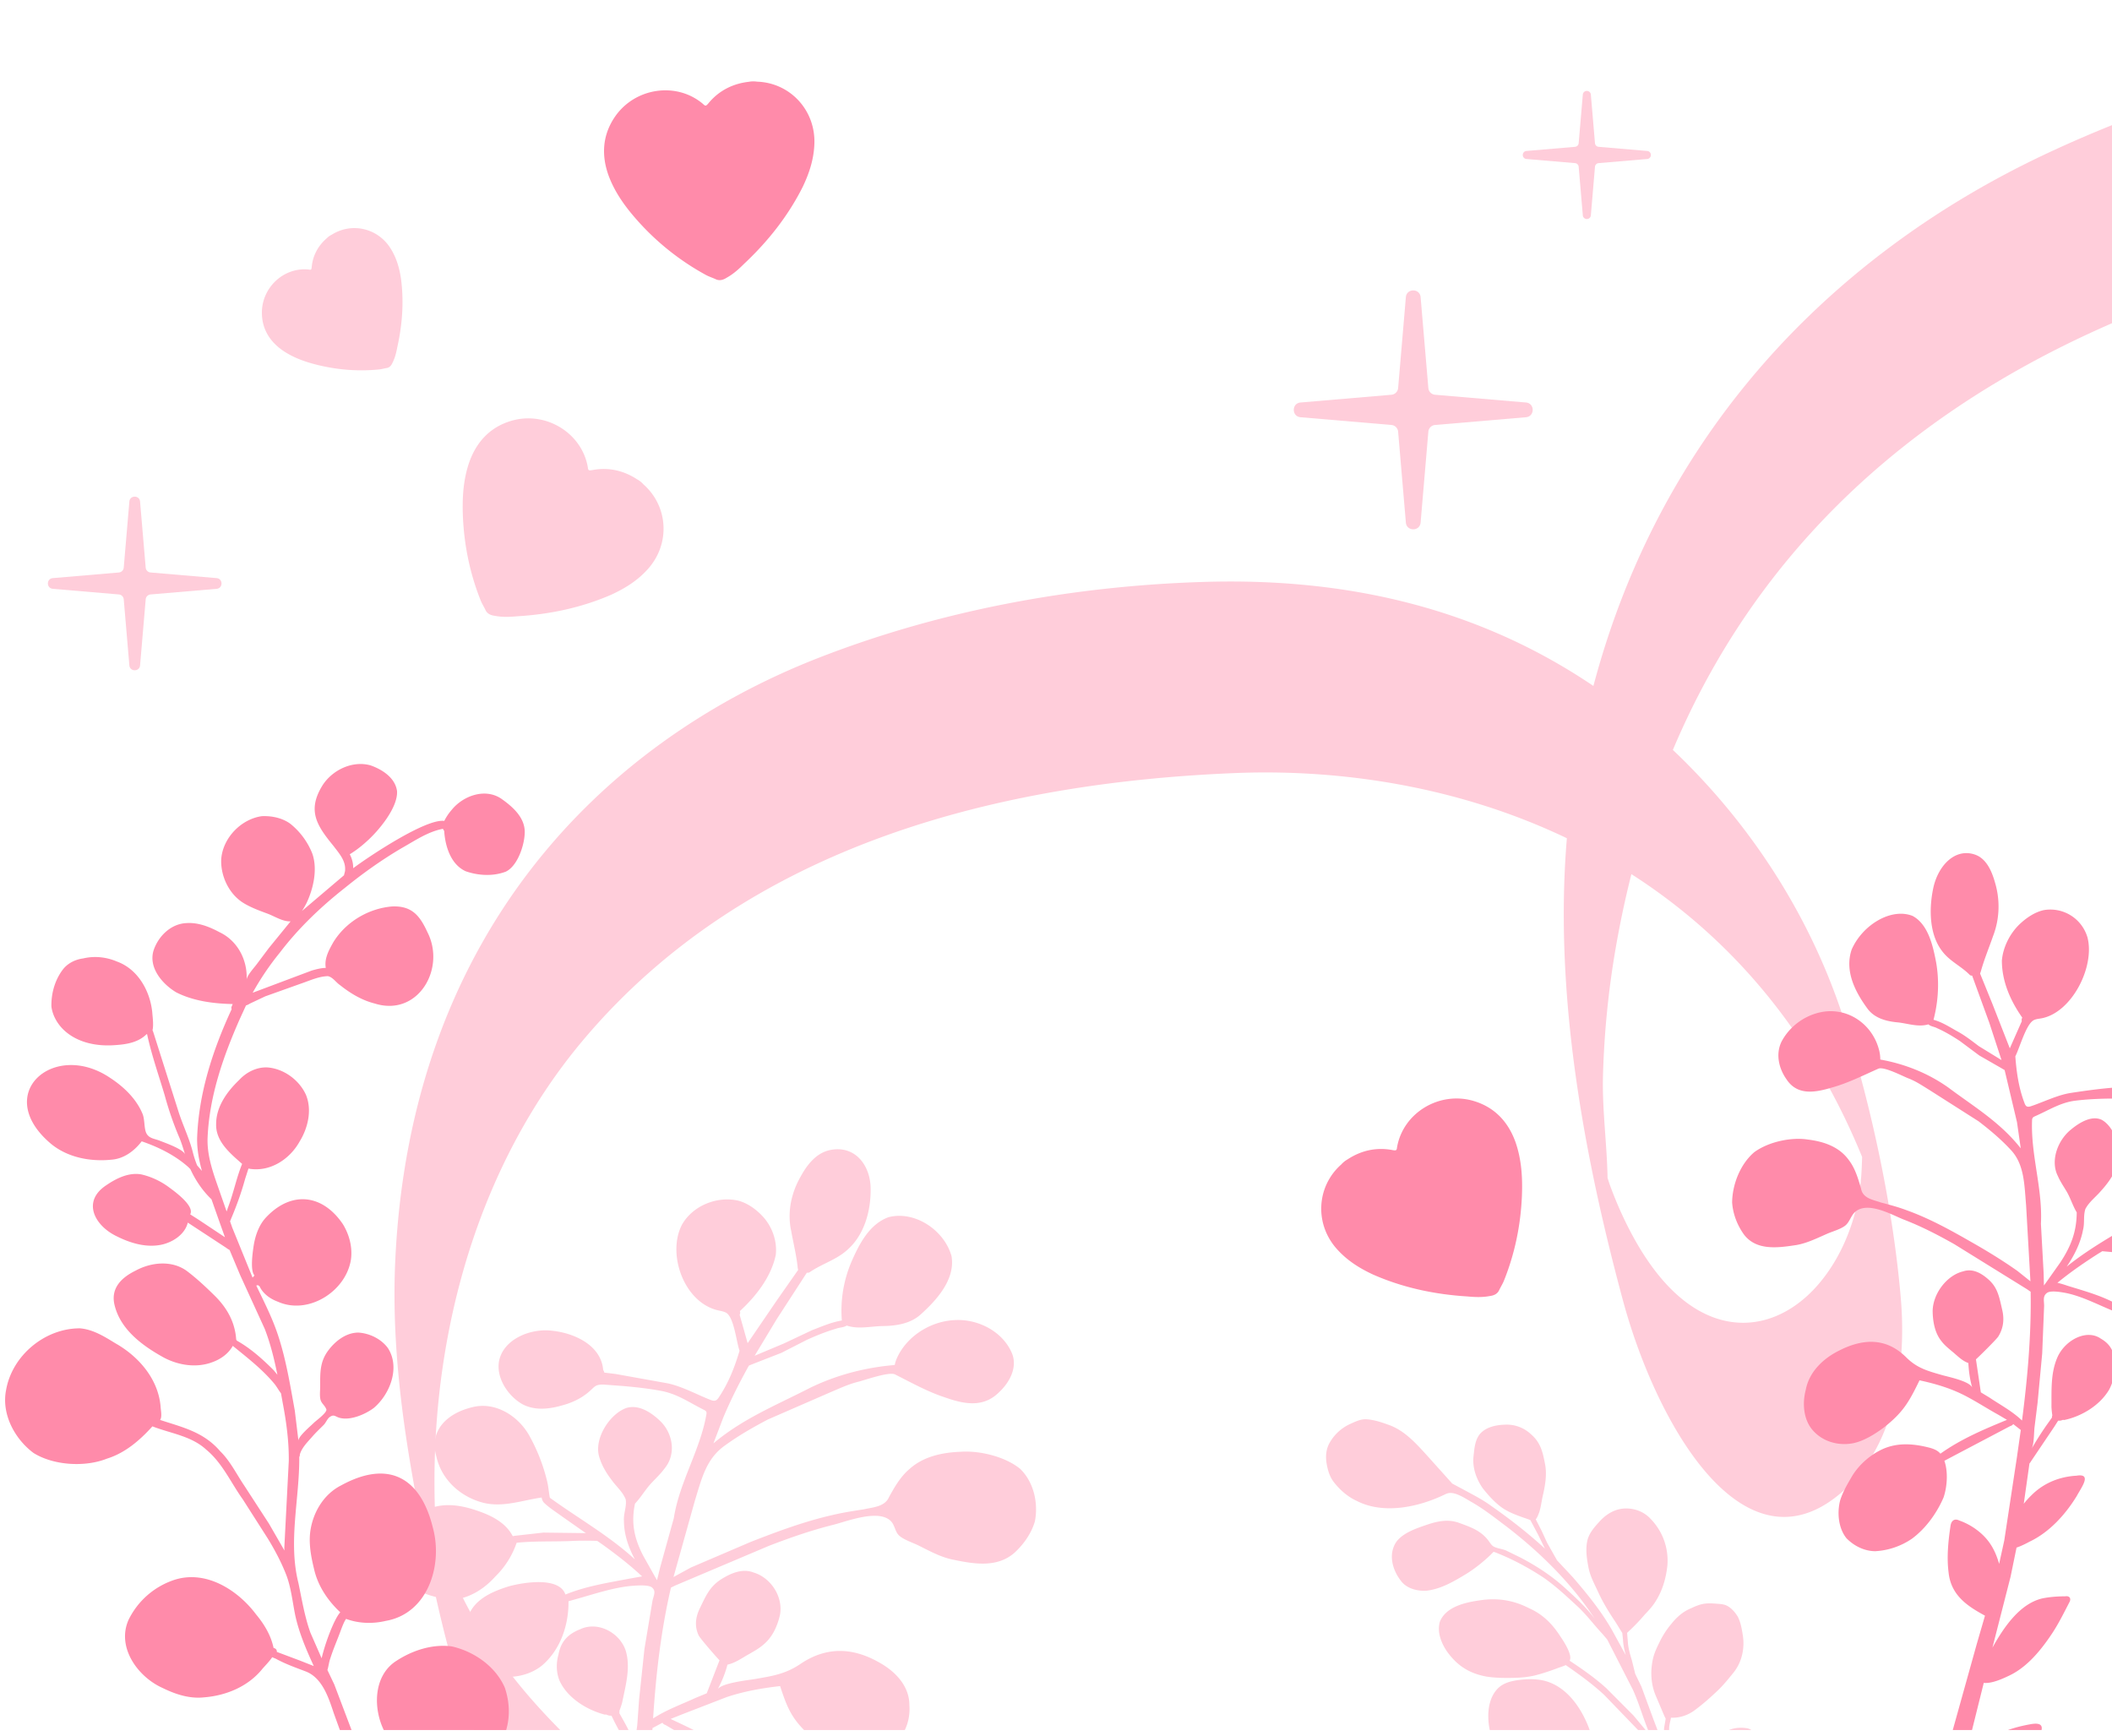 <svg xmlns="http://www.w3.org/2000/svg" width="146" height="120" fill="none" xmlns:v="https://vecta.io/nano"><g clip-path="url(#A)"><g fill="#ffcdda"><path d="M60.853 227.972c27.955 6.896 56.184 4.612 82.571-3.592s50.869-22.131 72.559-41.412c17.691-15.729 34.731-35.832 43.821-62.182 3.519-10.206 5.754-21.6 5.309-33.437-.27-7.274-1.571-14.57-3.122-21.718-1.4-6.442-3.145-12.792-5.739-18.725-14.308-32.756-44.975-45.586-70.178-45.549-15.159.021-30.606 2.729-44.481 9.206-15.576 7.269-29.733 21.369-32.933 44.292-1.597 11.443.438 23.561 3.52 35.001 2.342 8.701 8.575 19.67 15.571 12.911 3.051-2.948 4.099-7.954 3.64-13.132-.537-6.122-1.939-12.724-3.743-18.584-3.181-10.332-9.968-18.478-17.327-23.513-8.614-5.893-18.092-7.599-27.19-7.306-9.047.284-18.171 1.968-26.628 5.279-14.961 5.864-28.159 19.192-29.181 41.679-.229 5 .333 10.014 1.219 15.026 1.034 5.871 2.212 12.006 4.293 17.554 3.591 9.582 10.201 14.566 16.378 20.813 1.563 1.578 3.083 3.266 4.422 5.19.746 1.075 1.431 2.219 2.03 3.445-.009-.02.729 1.818.822 1.859-.457-.199-.972-9.119-.795-3.795.191 5.721-1.275 11.144-3.406 15.702-4.494 9.624-12.281 14.721-19.57 20.009-7.396 5.374-14.058 11.519-18.588 21.12-3.856 8.171-6.108 17.883-6.498 27.936-.459 11.814 1.73 24.245 4.9 35.763 2.783 10.108 7.095 19.557 12.889 27.421 2.756 3.747 5.807 7.098 9.085 9.951 3.455 3.002 6.989 4.762 10.766 6.594.31.153-.618-6.013-.714-6.475-.235-1.161-.795-5.704-1.859-6.22-7.549-3.664-15.042-10.961-20.627-18.848-2.649-3.745-5.011-7.841-7.013-12.205-.97-2.116-1.849-4.284-2.617-6.517-.389-1.126-.736-2.26-1.074-3.403-.111-.371-.201-.747-.297-1.121.023.097.228 1.497.151.647-1.848-20.26 2.685-39.734 14.069-51.923 11.603-12.418 30.183-17.168 33.05-40.103.637-5.096-.131-10.247-1.142-15.418s-2.128-10.947-4.71-15.539c-4.477-7.975-11.598-11.863-16.922-18.593-1.326-1.68-2.511-3.516-3.531-5.528s-1.564-4.736-2.614-6.677c.023.039 1.066 7.143.903 4.124-.03-.568-.114-1.14-.155-1.706-.079-1.125-.123-2.257-.131-3.373a55.16 55.16 0 0 1 .433-7.419c1.2-9.381 4.7-17.464 9.828-23.56 11.552-13.737 29.21-17.825 45.036-18.476s35.296 5.794 43.689 27.277c.111.284.408 1.464.597 1.625-.447-.375-.671-7.23-.845-3.721-.07 1.414-.031 2.778-.294 4.155-.437 2.28-1.365 4.294-2.631 5.833-2.362 2.873-5.811 3.834-9.034 1.595-1.685-1.171-3.06-3.053-4.14-5.133-.51-.973-.961-2.008-1.352-3.062-.178-.475-.311-1.053-.516-1.502-.804-1.79.281 3.52.322 1.748.048-2.6-.394-5.314-.315-7.949a61.57 61.57 0 0 1 .869-8.725c6.969-40.318 44.115-49.802 71.824-51.178 24.787-1.231 54.955 8.344 71.709 38.365 2.575 4.615 4.808 9.627 6.384 14.89.151.502.664 2.825.488 1.667-.129-.818-.603-3.736-.312-1.38.308 2.513.508 5.017.566 7.525.259 11.174-1.859 21.849-5.173 31.517-8.28 24.183-23.348 43.14-39.196 58.298-19.445 18.606-41.69 32.45-65.075 41.75-24.103 9.591-49.789 14.754-75.914 12.442a130.74 130.74 0 0 1-18.444-2.983c.29.07.779 11.079 2.325 11.463l-.009.009z"/><path d="M42.433 151.692c.144-.021.297 0 .445.008l1.186.158c1.163.211 2.154.954 2.91 1.838l.295.403-.151-.565-1.709-7.161c-2.291.487-4.503-1.227-5.428-3.253-.272-.581-.499-1.182-.717-1.785-.354-.902-.631-1.673.715-1.345.827.198 1.649.457 2.398.866.921.554 1.768 1.268 2.435 2.115l-.287-2.215-.235-3.402c-.631.021-1.441-.388-1.952-.667-1.245-.671-2.081-1.871-2.726-3.102-.358-.679-.61-1.402-.872-2.128l-.102-.288c-.051-.285.206-.378.44-.322a10.5 10.5 0 0 1 1.807.276c1.701.496 2.616 2.178 3.241 3.721l-.387-5.056-.042-2.077c-.017-.005-.032-.005-.044-.011-.318-.13-.623-.299-.916-.476-1.388-.742-2.411-2.022-3.07-3.439-.235-.624-.93-1.713.332-1.428 1.238.146 2.452.642 3.276 1.6a5.18 5.18 0 0 1 .501.653l.148-2.851a.31.31 0 0 1-.074-.122l-1.357-2.575-.219-.448-.171-.016c-.071-.017-.145-.044-.209-.073-.033.005-.062.01-.099.006-1.24-.326-2.58-1.154-3.121-2.357-.229-.575-.232-1.213-.065-1.804.167-.892.656-1.406 1.486-1.732 1.215-.584 2.72.21 3.149 1.44.373 1.182.002 2.441-.234 3.617a5.93 5.93 0 0 1-.195.585c.003.009.009.012.007.023.009.042.002.085-.011.124l.154.277c.38.653.714 1.335 1.011 2.028-.147-.344.061-1.178.084-1.558l.119-1.685.369-3.487.556-3.329c.072-.355.282-.678-.04-.934-.242-.193-1.015-.133-1.328-.11-1.308.098-2.739.596-4.003.944l-.433.123c-.006.012.001.035 0 .046.009 1.63-.574 3.339-1.85 4.41-1.244.996-3.348 1.062-4.589.027-.932-.918-1.012-2.41-.451-3.544.463-1.128 1.692-1.637 2.784-1.976.99-.267 3.465-.682 3.892.573 1.431-.584 2.973-.821 4.489-1.11l.813-.145-.22-.2c-.813-.735-1.686-1.406-2.579-2.044l-.309-.213c-.628-.015-1.248-.022-1.885.015-1.226.046-2.459-.007-3.681.118a5.9 5.9 0 0 1-1.47 2.33c-.411.458-.887.856-1.432 1.146-.387.205-.807.369-1.245.414-.837.037-1.701-.149-2.464-.493-.893-.468-2.084-1.644-1.97-2.731.015-.628.254-1.232.683-1.696.576-.667 1.313-1.219 2.178-1.436.986-.28 2.023-.085 2.971.24.957.322 1.955.801 2.457 1.726.019.074.112.02.186.016l1.955-.219 2.871.036.073.007-1.6-1.121c-.441-.326-.92-.615-1.315-1.001-.081-.095-.125-.216-.149-.339-.004-.014-.009-.012-.026-.002-1.311.189-2.639.689-3.973.367-1.589-.396-2.919-1.583-3.279-3.212-.536-1.848.829-3.014 2.493-3.405 1.585-.402 3.168.604 3.928 1.959.551.985.968 2.052 1.233 3.148.094.372.116.757.186 1.131.01.032.027.037.06.062 1.942 1.403 4.051 2.592 5.823 4.221-.438-.819-.753-1.724-.755-2.658-.041-.504.204-.995.121-1.49-.203-.524-.664-.898-.98-1.35-.364-.477-.675-.995-.844-1.569-.395-1.235.693-2.97 1.858-3.394.849-.267 1.705.288 2.302.851.924.845 1.184 2.32.358 3.318-.258.354-.574.656-.874.973-.438.452-.746 1.012-1.178 1.467-.278 1.346-.053 2.394.571 3.606l.874 1.555a1.43 1.43 0 0 1 .078.135l.21-.866.952-3.43c.386-2.491 1.822-4.697 2.25-7.162.011-.061.021-.126-.004-.183-.03-.069-.102-.108-.17-.142-1.031-.513-1.827-1.103-2.982-1.314-.867-.158-1.743-.257-2.621-.332l-1.318-.098c-.616-.015-.607.151-1.065.533-.518.437-1.148.729-1.801.903-.905.264-1.909.38-2.772-.088-.982-.57-1.798-1.786-1.604-2.954.302-1.569 2.233-2.302 3.674-2.116 1.522.156 3.395.999 3.529 2.72.036.049.067.099.072.163.01.017-.002.011.024.012l.78.097 3.576.643c.997.209 2.003.766 2.926 1.13.127.05.264.102.39.056.103-.038.177-.137.237-.232.666-.997 1.08-2.059 1.422-3.204-.219-.594-.379-2.338-.941-2.636-.184-.097-.397-.12-.599-.171-2.326-.585-3.477-3.899-2.446-5.899.748-1.331 2.435-2.007 3.906-1.67.683.188 1.285.639 1.755 1.167.606.7.935 1.665.828 2.589-.322 1.52-1.361 2.843-2.482 3.879.03.061.029.137.005.204-.009.033-.025.033-.014.065l.507 1.803c.01.047.026.097.041.143l2.035-2.983 1.455-2.079c-.022-.084-.034-.17-.041-.253-.09-.815-.292-1.62-.437-2.433-.284-1.281-.005-2.621.643-3.753.436-.803 1.055-1.619 1.985-1.836 1.751-.4 2.847 1.013 2.862 2.647.022 1.546-.437 3.235-1.644 4.269-.759.675-1.761.95-2.582 1.525-.056.028-.12.033-.184.024l-2.076 3.202-1.533 2.541 2.02-.848 1.947-.919c.677-.257 1.34-.554 2.062-.67-.112-1.371.115-2.75.645-4.015.535-1.232 1.239-2.643 2.582-3.128 1.834-.471 3.865.914 4.354 2.692.28 1.614-1.052 3.07-2.171 4.066-.7.606-1.639.751-2.538.767-.833.005-1.731.243-2.533-.033-.208.137-.507.127-.744.218-.69.201-1.36.475-2.015.77l-1.762.9-1.863.727-.379.151c-.648 1.162-1.248 2.349-1.765 3.575l-.689 1.803.052-.042c2.026-1.691 4.311-2.605 6.632-3.798 1.815-.883 3.797-1.403 5.824-1.575.038-.007.021.003.035-.046.045-.22.137-.436.242-.64.765-1.456 2.397-2.4 4.032-2.426 1.59-.041 3.272.867 3.855 2.389.332.959-.232 1.959-.926 2.603-1.1 1.101-2.442.817-3.762.35-1.196-.391-2.311-1.019-3.43-1.581-.408-.205-2.08.392-2.542.507-.669.166-1.234.436-1.854.695l-4.39 1.912c-1.049.552-2.081 1.143-3.037 1.846-1.258.925-1.558 2.309-2.009 3.753l-1.482 5.293 1.197-.654 4.132-1.77c1.849-.722 3.712-1.419 5.651-1.859.709-.171 1.428-.281 2.151-.392.631-.146 1.478-.171 1.767-.852.385-.696.787-1.402 1.399-1.925.972-.888 2.296-1.162 3.573-1.208 1.313-.089 3.064.341 4.09 1.178.944.909 1.274 2.381 1.02 3.643-.248.843-.793 1.605-1.44 2.189-1.188 1.014-2.759.753-4.165.459-.871-.163-1.649-.598-2.437-.989-.387-.192-.99-.387-1.312-.661-.329-.279-.308-.748-.62-1.044-.867-.823-3.022.041-3.976.279-1.507.377-2.977.888-4.426 1.447l-6.465 2.737-.314.151c-.692 2.97-1.038 6.005-1.235 9.048.918-.6 1.961-.969 2.95-1.427l.755-.311c.005-.017.015-.031.02-.047l.867-2.237c-.006.022-1.341-1.498-1.444-1.721-.293-.63-.221-1.252.086-1.88.422-.866.683-1.513 1.517-2.027.647-.398 1.433-.735 2.185-.443 1.203.354 2.065 1.681 1.836 2.925-.174.774-.517 1.542-1.14 2.058-.301.268-.656.462-1.004.663-.478.264-.941.608-1.486.727a7.74 7.74 0 0 1-.639 1.631c-.009.018-.017.041-.031.061.309-.434 2.092-.615 2.603-.703 1.194-.207 2.083-.343 3.105-1.034 1.79-1.211 3.607-1.158 5.455-.103 1.107.616 2.086 1.619 2.082 2.957.079 1.015-.302 2.071-1.106 2.715-.97.783-2.358 1.032-3.553.705-.804-.235-1.509-.728-2.146-1.257-1.288-1.151-1.609-1.887-2.132-3.489-1.241.141-2.483.358-3.673.754l-3.161 1.222-.735.296c1.674.786 3.359 1.578 4.806 2.738.336-.268.787-.337 1.202-.39 1.249-.163 2.581-.147 3.697.515.761.445 1.42 1.109 1.801 1.906.246.58.522 1.175.603 1.807.069.953-.328 1.989-1.072 2.599-.711.494-1.614.798-2.48.744-.99-.11-1.968-.481-2.76-1.086-.928-.779-1.585-1.89-1.898-3.056-.133-.807.029-1.824.459-2.524.005-.016.046-.045.01-.048l-.819-.487-3.895-2.296c-.118-.037-.182-.097-.217-.161l-.69.371-.097 1.881-.236 5.934.06 1.664c.515-.934 1.15-1.649 2.217-2.212.515-.275 1.061-.47 1.627-.601.383-.122.629.035.605.445-.048 1.091-.163 2.208-.537 3.237-.539 1.63-2.074 2.282-3.556 2.831l.233 2.016.631 6.165 1.503 7.412c.055-.329.132-.655.246-.973.539-1.408 1.417-2.639 2.381-3.787.242-.233.569-.86.963-.665.255.155.263.509.356.766.274 1.093.506 2.21.488 3.346-.029 2.17-1.589 4.126-3.374 5.236l1.301 4.678 1.797 5.726.014-.19c.202-2.572 1.253-5.758 3.84-6.797.189-.085.386-.269.592-.144.261.188.164.606.204.889l.114 1.818c.081 1.587-.106 3.325-1.217 4.55-.685.717-1.435 1.404-2.305 1.888-.152.074-.318.137-.481.194l1.253 3.318 2.984 6.999 1.34 2.933c.145.029.219.196.166.329-.072.244-.35.444-.599.327-.134-.073-.214-.213-.286-.345l-.418-.726-2.983-5.397c-1.696-3.195-3.066-6.566-4.222-9.989-.465-1.359-.903-2.726-1.322-4.1-.003.006-.011.014-.02.017-.206.096-.43-.023-.643-.061-.563-.126-1.136-.204-1.695-.352-.981-.208-1.729-.863-2.216-1.727-.706-1.156-1.042-2.486-1.565-3.73-.131-.221-.109-.514.176-.58z"/></g><path d="M27.465 121.883c.065-.076.134-.148.211-.212.025-.021.025-.009.048.01l.285.23c1.214.993 3.005 1.149 4.426.527 2.299-1.027 3.261-3.404 2.463-5.765-.635-1.47-2.118-2.5-3.654-2.853-1.33-.185-2.713.264-3.825.985-1.641 1.029-1.647 3.377-.816 4.938a6.49 6.49 0 0 0 .861 1.305c-.236.108-.439.304-.606.5-.391.476-.739.986-1.094 1.49a1.4 1.4 0 0 1-.096.145l-.796-2.078-1.764-4.659-.474-.996c.082-.254.103-.533.196-.788.215-.684.51-1.34.752-2.015.098-.249.191-.509.342-.732.873.325 1.845.354 2.75.138 2.937-.514 3.964-3.908 3.238-6.487-.87-3.49-3.113-4.644-6.332-2.878-1.228.623-1.975 1.914-2.139 3.255-.094.841.066 1.692.265 2.507.262 1.179.944 2.191 1.817 3.011-.408.436-1.036 2.085-1.289 3.178l-.775-1.768c-.399-1.112-.589-2.282-.829-3.434-.726-2.874.081-5.808.058-8.717a.23.23 0 0 0 .037-.159c.139-.491.537-.868.864-1.246.245-.283.524-.542.788-.808.154-.155.245-.426.424-.55.305-.211.371-.013.714.07.738.178 1.745-.257 2.323-.692 1.13-.95 1.846-2.818.972-4.148-.466-.632-1.265-1.016-2.041-1.064-.845.004-1.585.581-2.072 1.231-.587.782-.565 1.541-.563 2.472.001.27-.038.572.002.839.053.359.285.428.421.755.092.22-.708.788-.861.942-.201.202-1.087.941-1.065 1.234l-.252-2.082c-.317-1.745-.599-3.51-1.156-5.198-.39-1.195-.966-2.315-1.509-3.446.038-.006.077-.01.112-.032l.051.047c.011.008.054.022.062.031.239.523.741.879 1.271 1.073 2.103.939 4.713-.713 5.051-2.921.115-.846-.115-1.722-.561-2.445-1.412-2.085-3.572-2.316-5.313-.458-.497.53-.752 1.286-.857 1.99-.062.415-.248 1.673.058 2.012-.035.06-.083.101-.129.154l-1.407-3.463-.15-.431a.92.92 0 0 0 .07-.166c.384-.901.715-1.822.974-2.766l.229-.71c.007-.004.047.008.056.01 1.434.241 2.801-.653 3.48-1.878.582-.942.874-2.191.434-3.243-.469-1.024-1.546-1.808-2.677-1.882-.741-.027-1.444.336-1.938.872-.832.796-1.584 1.835-1.589 3.031-.04 1.214.97 2.036 1.797 2.767-.388.95-.586 1.975-.95 2.938l-.122.35-.691-1.979c-.348-1.004-.67-2.05-.624-3.124.12-2.859 1.078-5.608 2.226-8.205l.429-.936c.105-.023.205-.092.301-.142l1.035-.488 2.525-.901c.585-.2 1.175-.478 1.802-.492.345.074.551.428.834.618.712.567 1.509 1.049 2.398 1.272 2.992.946 4.946-2.413 3.64-4.943-.521-1.139-1.079-1.816-2.42-1.767-1.646.13-3.238 1.078-4.092 2.497-.274.491-.572 1.027-.526 1.607a1.08 1.08 0 0 0 .017.134c.006.015-.002.019-.025.011-.32.011-.63.093-.936.18l-4.092 1.537c.545-.977 1.172-1.907 1.881-2.776 1.288-1.691 2.832-3.164 4.5-4.477 1.239-1.007 2.541-1.932 3.917-2.743.895-.502 1.778-1.116 2.796-1.325.024-.005.047-.004.07-.001.017.047.038.093.076.131.065 1.046.445 2.328 1.496 2.797.877.301 1.877.355 2.754.027.806-.373 1.278-1.781 1.314-2.619.074-1.072-.792-1.843-1.592-2.41-1.116-.782-2.66-.233-3.457.758a3.61 3.61 0 0 0-.51.76c-1.278-.177-5.264 2.498-6.298 3.27.01-.325-.076-.653-.223-.941-.015-.03-.017-.02.009-.036.395-.245.764-.527 1.107-.839.838-.731 2.211-2.365 2.14-3.516-.128-.92-1.016-1.49-1.829-1.777-1.255-.354-2.657.321-3.335 1.4-1.067 1.738-.373 2.773.774 4.173.36.481.827.982.801 1.624.01.129-.056.27-.075.398l-2.911 2.472a5.22 5.22 0 0 0 .324-.56c.475-1.008.773-2.352.387-3.428a5.02 5.02 0 0 0-1.508-2.039c-.556-.409-1.285-.557-1.966-.53-1.46.197-2.74 1.544-2.818 3.022-.034 1.166.566 2.404 1.582 3.007.505.3 1.048.499 1.597.702.519.191 1.07.566 1.618.542l-1.501 1.842-.806 1.075c-.178.253-.716.817-.734 1.124.077-1.349-.616-2.702-1.876-3.294-.688-.371-1.459-.676-2.253-.629-1.086.034-1.966.892-2.299 1.883-.376 1.192.606 2.342 1.578 2.914 1.189.598 2.57.774 3.888.801-.026.079-.072.152-.088.234-.006.042.002.083.017.121-1.305 2.821-2.29 5.832-2.388 8.945-.006.766.132 1.507.334 2.236l-.331-.381c-.124-.303-.226-.615-.304-.931-.255-.998-.722-1.922-1.022-2.905l-1.71-5.39-.049-.125c.091-.374-.006-.993-.016-1.213-.143-1.482-.986-3.003-2.442-3.53-.736-.314-1.551-.401-2.332-.216-.528.07-1.031.309-1.374.723-.576.732-.851 1.693-.825 2.618.089.645.444 1.24.927 1.672.943.843 2.277 1.081 3.506.979.77-.05 1.581-.187 2.146-.755.013.004.02-.001.032.002l.01.036c.309 1.418.791 2.787 1.206 4.176.277 1.02.62 2.018 1.038 2.99.147.363.258.74.374 1.115-.114-.37-1.402-.814-1.74-.95-.358-.144-.746-.152-.933-.514-.17-.329-.105-.956-.267-1.347-.434-1.046-1.298-1.87-2.231-2.481-3.892-2.642-8.186 1.095-4.11 4.543 1.155.96 2.741 1.259 4.208 1.106.849-.069 1.565-.602 2.075-1.268 1.143.393 2.26.94 3.175 1.739.067.057.127.121.188.184.357.773.842 1.495 1.461 2.084l.507 1.439.423 1.184-1.817-1.209-.585-.373c.325-.571-1.065-1.578-1.445-1.856-.576-.433-1.249-.751-1.953-.909-.866-.144-1.713.279-2.408.756-1.683 1.11-.816 2.765.684 3.504.933.472 1.997.809 3.05.62.829-.151 1.707-.713 1.905-1.544l2.62 1.718c.08.056.173.131.269.171l.742 1.764 1.688 3.691c.399 1.028.659 2.096.877 3.175l-.264-.322c-.76-.756-1.553-1.473-2.486-2.007-.027-.016-.056-.032-.074-.058-.023-.032-.027-.074-.03-.113-.093-1.168-.643-2.139-1.479-2.964-.602-.593-1.219-1.173-1.892-1.685-1.035-.786-2.489-.644-3.581-.049-1.006.494-1.761 1.249-1.434 2.447.433 1.672 1.952 2.769 3.392 3.564 1.004.531 2.24.726 3.322.327.651-.229 1.158-.628 1.442-1.138.98.799 2.002 1.586 2.822 2.558.197.219.331.491.51.721l.118.657c.254 1.323.434 2.665.421 4.014l-.309 6.012.008.184-1.068-1.854-1.699-2.618c-.547-.807-.973-1.706-1.678-2.395-1.154-1.348-2.646-1.66-4.15-2.16.159-.211.04-.707.034-.935-.168-1.904-1.514-3.454-3.129-4.366-.756-.463-1.54-.956-2.444-1.031-2.423-.007-4.689 1.874-5.107 4.263-.33 1.656.583 3.372 1.895 4.353 1.391.868 3.561.996 5.076.393 1.263-.394 2.271-1.265 3.144-2.232 1.268.494 2.704.662 3.73 1.618 1.114.925 1.688 2.269 2.515 3.423l1.736 2.72c.48.783.941 1.653 1.272 2.511.322.833.43 1.832.605 2.715.262 1.256.765 2.424 1.297 3.583l-.907-.359-1.646-.619c.003-.064-.011-.13-.054-.183-.049-.051-.109-.076-.173-.093-.179-.865-.647-1.641-1.208-2.315-1.26-1.681-3.436-3.07-5.592-2.407a5.41 5.41 0 0 0-3.228 2.789c-.837 1.894.64 3.941 2.363 4.707.885.436 1.862.755 2.86.645 1.513-.119 3.008-.734 3.991-1.918.136-.178.506-.531.719-.857.092.048.2.078.285.125.63.345 1.353.6 2.024.856 1.158.441 1.594 1.827 1.948 2.892l1.834 5.064c.707 1.666 1.085 3.443 1.333 5.23l.042.268a6.3 6.3 0 0 0-1.417-.956c-.714-.397-1.546-.636-2.145-1.21-.277-.288-.448-.652-.61-1.013l-.922-2.086c-.731-1.499-1.96-2.891-3.601-3.377-2.328-.722-4.117 1.348-4.671 3.407-.585 1.927.915 3.701 2.52 4.572 1.326.762 2.929.795 4.392.478 1.002-.221 1.91-.739 2.791-1.241.55.379 1.17.636 1.764.936.774.362 1.478.871 2.056 1.499l.541 4.075c.042 1.208-.028 2.418-.15 3.62l-.064.576c-.046.199-.065.452.142.567a.35.35 0 0 0 .505-.215c.032-.123.043-.257.061-.383l.202-1.852.043-2.578c-.089-1.737-.448-3.412-.695-5.128-.194-1.354-.414-2.707-.826-4.014l-.263-.776.075-.112 1.453-1.9z" fill="#ff8baa"/><path d="M119.412 111.021c-.212-.118-.459-.133-.696-.151-.277-.022-.555-.044-.833-.011-.343.037-.663.171-.972.319-.558.221-1.009.623-1.377 1.089-.338.4-.617.844-.841 1.317-.177.355-.344.718-.429 1.107-.188.851-.142 1.754.206 2.558l.603 1.42c.025.04.048.094.075.144l-.107.616c-.036.428.011.858 0 1.286l-.009.075-.765-2.019-.795-2.166-.432-.891-.235-.953c-.112-.362-.218-.729-.262-1.108l-.063-.776a.34.34 0 0 0 .077-.07 13.24 13.24 0 0 0 1.149-1.196c.29-.301.572-.611.784-.973.448-.718.678-1.553.773-2.389.103-1.22-.318-2.39-1.174-3.264-.542-.586-1.418-.827-2.189-.642-.552.135-1.02.485-1.387.909-.344.375-.688.786-.792 1.298-.123.629-.018 1.278.107 1.899.126.579.418 1.101.663 1.635.331.727.756 1.405 1.199 2.068l.456.738.05.466c.017.364.096.716.19 1.065l-.949-1.731c-.754-1.32-1.717-2.506-2.708-3.653l-1.091-1.167-.693-1.228-.362-.793-.417-.815c.115-.138.18-.334.241-.492.134-.419.169-.863.28-1.289.149-.688.262-1.41.107-2.108-.155-.809-.318-1.457-.98-2.012a2.43 2.43 0 0 0-1.755-.644c-.619.016-1.31.15-1.741.629-.367.441-.397 1.043-.458 1.589-.079.775.205 1.555.645 2.184.388.489.813.963 1.319 1.331.548.377 1.189.587 1.812.802l.157.063.541 1.02.464.951c-1.169-1.077-2.431-2.056-3.734-2.967-.602-.44-1.27-.772-1.922-1.13l-.753-.401-.054-.064-1.726-1.922c-.734-.803-1.494-1.651-2.536-2.044-.503-.185-1.02-.364-1.557-.41-.407-.04-.789.141-1.15.307a3.11 3.11 0 0 0-1.473 1.356c-.236.435-.266.948-.179 1.427.079.45.214.901.502 1.263.425.542.959 1.009 1.59 1.294 1.832.936 4.231.427 6.007-.421.118-.057.238-.117.369-.131.518-.059 1.208.442 1.637.675.843.493 1.609 1.105 2.389 1.69 2.306 1.787 4.42 3.872 6.029 6.314-.593-.784-1.318-1.454-2.046-2.111-.923-.847-1.978-1.529-3.085-2.109l-.986-.482c-.262-.119-.719-.154-.928-.32-.099-.079-.169-.187-.242-.29-.534-.755-1.235-.991-2.074-1.3-.742-.273-1.463-.132-2.19.111-.798.273-1.961.638-2.312 1.473-.374.842-.025 1.826.535 2.501.416.482 1.112.638 1.725.598.995-.118 1.886-.65 2.729-1.159.47-.292.911-.63 1.327-.995a8.46 8.46 0 0 0 .557-.531l.077.021c1.18.455 2.305 1.056 3.361 1.75.876.605 1.649 1.339 2.43 2.059.595.567 1.085 1.23 1.646 1.829l.298.347a.38.38 0 0 0 .045.054l1.765 3.452c.358.777.603 1.598.902 2.398l.299.781-1.154-1.381-1.863-1.873c-.783-.712-1.653-1.318-2.533-1.903-.002-.008-.003-.015-.006-.023.2-.388-.414-1.324-.648-1.664-.542-.849-1.22-1.536-2.153-1.944-1.108-.572-2.223-.737-3.451-.544-.99.141-2.308.44-2.724 1.468-.206.712.087 1.467.488 2.057.706.989 1.559 1.533 2.757 1.744.499.078 1.009.092 1.514.09.598-.005 1.2-.029 1.784-.167.519-.127 1.025-.301 1.527-.483.102-.05.401-.131.63-.238.929.643 1.848 1.305 2.674 2.077l2.796 2.899.637.78c.05.052.092.127.144.184l.651 1.983.555 2.424c.118.544.144 1.101.207 1.652.079.79.233 1.58.136 2.375l-.123 1.081-.035-.08c-.804-1.832-1.841-3.559-3.052-5.151l-2.429-3.091c.092-.149.039-.359.038-.516-.057-.667-.263-1.311-.48-1.941-.556-1.678-1.763-3.489-3.667-3.676-.403-.046-.811-.029-1.213.021-.568.063-1.168.198-1.572.633-.748.814-.713 2.138-.448 3.146.301 1.064 1.226 2.029 2.166 2.577.335.185.722.233 1.09.319.313.07.63.118.951.121.693.021 1.379-.088 2.067-.148l.755-.066.028-.003.885 1.072 2.912 3.918 1.539 2.785.43.888c-.004.708.084 1.413.109 2.121l.008.766-1.062-2.286c-.701-1.311-1.459-2.615-2.511-3.68l-.367-.313c.004-.041-.011-.083-.058-.111-.011-.006-.021-.008-.032-.01.019-.102-.081-.204-.113-.299-.135-.28-.291-.551-.478-.799-.856-1.192-2.257-1.97-3.727-2.029-.974-.068-2.077.24-2.66 1.071-.45.665-.284 1.53-.032 2.239.305.715.926 1.286 1.613 1.634.867.382 1.879.404 2.787.162.705-.175 1.32-.581 1.866-1.049.087-.081.387-.319.578-.535l.242.183c.743.752 1.304 1.657 1.844 2.559.683 1.111 1.277 2.273 1.86 3.438l.242.492-.061 2.005-.095 2.652c-.181 1.424-.181 2.877-.057 4.305.066.764.376 1.476.568 2.211.184.706.311 1.482.761 2.08.24.32.778.407 1.155.375.194-.024.35-.237.264-.424-.071-.128-.174-.235-.265-.349-.314-.393-.693-.705-.96-1.135-.259-.417-.369-.92-.522-1.39-.272-.834-.193-1.652-.31-2.507-.091-.675-.083-1.357-.038-2.037l.144-1.457.023-1.678.062-3.503c.023-.952-.142-1.895-.14-2.846-.007-.715.147-1.419.182-2.132.02-.376-.017-.75-.058-1.124.113-.035.089-.193.126-.288l.307-1.155a4.31 4.31 0 0 1 .181-.439c.319-.119.636-.237.972-.3a8.2 8.2 0 0 0 1.165-.435c.597-.299 1.105-.748 1.592-1.199.602-.528 1.13-1.177 1.316-1.972.064-.295.004-.592-.075-.877-.132-.499-.406-.946-.75-1.328-.182-.208-.385-.428-.664-.495-.485-.087-1.015-.046-1.453.191-.679.399-1.201 1.019-1.652 1.655-.266.39-.503.8-.695 1.232-.155.352-.309.716-.336 1.103-.022.317.001.635.031.951.029.371.127.731.17 1.1l.033.323c-.005.042.006.084.029.113-.162.43-.258.881-.349 1.334l-.171-1.592c-.074-.539-.227-1.063-.359-1.59l-.373-1.591-.364-1.119c.01-.041.01-.085-.007-.126-.074-.307.069-.61.056-.92l.016-1.143c.019-.196.066-.388.111-.58l.014-.08c.604.028 1.197-.174 1.675-.544.559-.413 1.079-.878 1.582-1.358.384-.371.721-.788 1.056-1.203.568-.696.784-1.627.666-2.51-.074-.467-.144-.953-.365-1.376-.177-.292-.415-.566-.715-.735z" fill="#ffcdda"/><path d="M136.106 130.438c-.119-.03-.254-.02-.382-.022-.345.005-.693.015-1.041.073-1.031.125-2.013.782-2.818 1.591l-.326.373.232-.54 2.765-6.862c1.867.632 4.067-.888 5.226-2.798l.938-1.691c.466-.855.843-1.587-.366-1.359-.741.136-1.49.333-2.204.68-.887.477-1.74 1.115-2.464 1.894l.648-2.139.821-3.299c.535.064 1.301-.28 1.788-.516 1.185-.57 2.118-1.681 2.893-2.837.429-.637.776-1.325 1.132-2.014l.14-.274c.096-.274-.107-.382-.316-.343-.528.003-1.06.037-1.593.145-1.542.367-2.63 1.943-3.445 3.404l1.253-4.901.414-2.021c.015-.003.028-.003.04-.008.294-.104.586-.248.868-.401 1.32-.627 2.427-1.805 3.248-3.141.314-.591 1.106-1.605-.023-1.414-1.083.058-2.209.458-3.087 1.335-.197.188-.378.39-.547.603l.394-2.789a.37.37 0 0 0 .086-.114l1.628-2.417.268-.421.149-.004c.063-.012.131-.033.192-.057.027.008.051.014.083.013 1.118-.233 2.413-.948 3.094-2.084.3-.545.419-1.165.384-1.753.021-.881-.303-1.415-.952-1.789-.93-.653-2.36.018-2.951 1.187-.534 1.126-.447 2.379-.46 3.541a6.34 6.34 0 0 0 .06.583c-.004.009-.01.011-.01.022-.016.041-.018.082-.014.121l-.182.26c-.443.61-.853 1.252-1.233 1.907.188-.324.163-1.152.212-1.523l.206-1.65.321-3.423.132-3.282c.003-.351-.116-.68.205-.907.242-.172.89-.061 1.153-.017 1.098.185 2.229.769 3.245 1.194l.346.15c.004.012-.007.034-.007.044-.306 1.588-.119 3.293.774 4.425.88 1.056 2.664 1.264 3.912.34.963-.831 1.303-2.279 1.031-3.423-.189-1.131-1.146-1.711-2.016-2.117-.796-.328-2.833-.901-3.426.293-1.115-.667-2.388-1.003-3.629-1.389-.217-.077-.44-.141-.668-.197l.225-.181c.828-.66 1.695-1.254 2.574-1.815l.302-.186 1.606.144 3.12.366a5.29 5.29 0 0 0 .83 2.371c.268.475.601.895 1.013 1.215.293.225.621.415.987.488.708.093 1.479-.029 2.193-.312.848-.395 2.079-1.46 2.179-2.527.102-.613.008-1.218-.273-1.7-.37-.689-.899-1.278-1.598-1.548-.79-.341-1.711-.221-2.58.031-.875.248-1.814.647-2.412 1.514-.029.071-.098.011-.161.003l-1.629-.347-2.457-.161-.063.002 1.57-.983c.436-.288.898-.536 1.305-.886.087-.087.146-.202.189-.32.007-.013.01-.011.023 0 1.085.273 2.126.852 3.324.629 1.428-.277 2.78-1.343 3.384-2.906.795-1.764-.158-2.994-1.506-3.489-1.28-.5-2.814.372-3.71 1.64a14.96 14.96 0 0 0-1.627 2.983c-.148.356-.238.729-.366 1.09-.014.03-.029.034-.062.056-1.913 1.235-3.93 2.25-5.74 3.715.523-.769.957-1.628 1.129-2.538.127-.489.007-.984.169-1.461.268-.496.731-.83 1.082-1.248.398-.439.758-.923 1.007-1.471.562-1.177-.05-2.942-.967-3.434-.677-.318-1.509.164-2.121.672-.942.76-1.434 2.179-.911 3.208.156.363.37.678.569 1.008.292.47.452 1.038.738 1.511-.008 1.33-.391 2.336-1.145 3.475l-1.03 1.455c-.032.038-.062.082-.092.127l-.021-.858-.187-3.408c.124-2.453-.699-4.702-.614-7.133.002-.06.005-.124.036-.178.038-.066.108-.098.171-.126.974-.429 1.761-.95 2.785-1.076.769-.095 1.535-.131 2.297-.144l1.143-.005c.529.028.491.189.812.592.362.462.847.789 1.373 1.003.724.32 1.559.501 2.381.104.942-.489 1.861-1.618 1.908-2.769.028-1.55-1.486-2.396-2.75-2.313-1.328.048-3.08.741-3.508 2.409-.04.045-.076.092-.092.154-.012.016 0 .01-.023.01l-.683.041c-1.055.074-2.115.221-3.169.382-.889.135-1.849.609-2.704.901-.117.04-.243.081-.343.028-.081-.044-.126-.146-.16-.242-.387-1.017-.546-2.08-.629-3.219.295-.564.749-2.253 1.284-2.504.175-.082.36-.09.542-.125 2.092-.411 3.679-3.561 3.164-5.581-.396-1.348-1.712-2.123-3.029-1.895-.618.137-1.214.535-1.711 1.017-.646.641-1.102 1.559-1.18 2.466-.002 1.504.644 2.863 1.411 3.95-.037.057-.05.131-.042.199.002.033.015.034 0 .064l-.761 1.722a1.71 1.71 0 0 1-.061.136l-1.192-3.046-.863-2.125c.033-.08.06-.163.081-.244.225-.788.545-1.559.816-2.341.477-1.229.483-2.554.136-3.702-.226-.812-.604-1.65-1.359-1.925-1.422-.509-2.615.793-2.926 2.383-.301 1.505-.217 3.182.624 4.273.525.71 1.33 1.047 1.926 1.663.043.031.096.041.152.035l1.188 3.262.845 2.581-1.569-.964c-.485-.365-.963-.743-1.494-1.029-.531-.296-1.043-.632-1.638-.794.346-1.328.404-2.688.182-3.957-.232-1.237-.575-2.66-1.633-3.224-1.479-.585-3.465.626-4.207 2.325-.533 1.553.338 3.064 1.111 4.111.488.638 1.262.844 2.027.921.709.062 1.433.355 2.168.141.152.147.41.159.595.263.552.243 1.075.556 1.579.889l1.34.998 1.457.836.296.173.855 3.604.259 1.805c-.014-.017-.024-.033-.037-.044-1.421-1.787-3.204-2.834-4.967-4.155-1.388-.985-2.985-1.626-4.684-1.933-.031-.01-.019.002-.022-.048a2.5 2.5 0 0 0-.09-.641c-.387-1.471-1.608-2.503-2.999-2.64-1.349-.149-2.951.621-3.726 2.065-.458.912-.159 1.925.315 2.6.738 1.148 1.936.963 3.148.598 1.092-.299 2.158-.835 3.216-1.305.385-.172 1.703.524 2.077.668.541.207.974.51 1.456.804l3.398 2.164c.795.61 1.568 1.257 2.256 2.007.905.988.908 2.357 1.03 3.795l.299 5.26-.902-.72c-1.032-.728-2.107-1.386-3.204-2.007-1.447-.831-2.909-1.637-4.484-2.198-.574-.216-1.168-.371-1.765-.529-.512-.186-1.23-.268-1.353-.951-.202-.705-.416-1.421-.843-1.972-.667-.933-1.748-1.29-2.829-1.422-1.104-.176-2.677.123-3.706.868-.971.821-1.522 2.233-1.535 3.48.057.838.383 1.619.829 2.232.83 1.069 2.218.922 3.471.732.774-.1 1.517-.47 2.261-.797.365-.16.916-.31 1.24-.554.331-.25.4-.708.719-.975.891-.743 2.572.246 3.343.544 1.218.47 2.379 1.069 3.514 1.713l5.019 3.11.24.168c.05 2.942-.209 5.923-.596 8.902-.675-.648-1.497-1.079-2.258-1.592l-.587-.355c-.001-.017-.008-.03-.009-.047l-.332-2.239c.001.023 1.418-1.368 1.547-1.578.365-.594.417-1.205.27-1.838-.203-.873-.307-1.52-.926-2.079-.479-.432-1.089-.814-1.784-.581-1.091.262-2.069 1.496-2.1 2.725.008.767.16 1.538.598 2.084.208.281.476.494.736.715.36.29.692.657 1.135.81.029.563.106 1.112.248 1.633.005.018.007.041.015.061-.184-.444-1.673-.742-2.093-.863-.982-.283-1.716-.476-2.462-1.22-1.307-1.303-2.867-1.375-4.638-.473-1.057.524-2.075 1.435-2.316 2.739-.252.984-.12 2.039.448 2.722.686.829 1.825 1.166 2.904.93.729-.174 1.421-.606 2.062-1.079 1.309-1.033 1.717-1.729 2.455-3.254 1.034.222 2.055.518 2.998.986.849.422 1.643.951 2.475 1.408l.573.338c-1.572.651-3.155 1.308-4.601 2.339-.238-.284-.61-.382-.955-.462-1.036-.245-2.176-.32-3.25.249-.73.382-1.414.983-1.884 1.734-.316.548-.66 1.109-.845 1.72-.233.924-.083 1.961.441 2.606.517.53 1.232.888 1.982.895a4.99 4.99 0 0 0 2.553-.87c.934-.696 1.698-1.733 2.177-2.848.261-.778.308-1.779.069-2.491-.001-.016-.031-.047.001-.048l.788-.418 3.743-1.971c.108-.029.173-.083.215-.143l.522.409-.261 1.839-.881 5.799-.355 1.618c-.269-.945-.681-1.686-1.488-2.307a4.6 4.6 0 0 0-1.279-.697c-.304-.146-.543-.009-.597.392-.158 1.066-.264 2.162-.132 3.191.162 1.625 1.353 2.365 2.518 3.002l-.566 1.949-1.664 5.964-2.635 7.121c.013-.325.007-.648-.033-.966-.203-1.409-.727-2.668-1.341-3.853-.164-.244-.328-.877-.701-.714-.246.133-.317.478-.443.722-.433 1.046-.835 2.119-1.027 3.228-.371 2.116.604 4.129 1.925 5.332l-1.964 4.471-2.578 5.457.022-.187c.297-2.52-.019-5.696-2.037-6.886-.146-.096-.281-.289-.479-.181-.258.165-.251.579-.337.853l-.429 1.763c-.359 1.541-.516 3.248.209 4.517.454.746.968 1.467 1.623 1.998.116.083.246.156.374.222l-1.674 3.147-3.824 6.617-1.679 2.766c-.129.019-.222.177-.201.309.017.244.218.457.451.36.128-.061.222-.192.308-.317l.489-.678 3.531-5.055c2.03-2.998 3.815-6.189 5.426-9.446l1.876-3.904c.002.006.007.014.014.017.158.108.371.007.56-.015.503-.085 1.006-.122 1.511-.227.875-.136 1.633-.723 2.207-1.532.813-1.078 1.342-2.351 2.016-3.528.152-.206.187-.493-.044-.577z" fill="#ff8baa"/><g fill="#ffcdda" fill-rule="evenodd"><path d="M44.041 33.136c-.925-.608-1.987-.854-3.107-.636-.221.035-.278.036-.299-.202-.415-2.389-2.928-3.903-5.294-3.205-1.466.434-2.401 1.457-2.901 2.86-.422 1.219-.489 2.468-.441 3.728.087 2.02.484 3.962 1.234 5.839.084.209.212.408.32.632.116.271.365.384.643.419.515.101 1.019.081 1.549.034 2.255-.135 4.453-.592 6.532-1.502.92-.426 1.756-.942 2.454-1.702 1.629-1.75 1.478-4.382-.236-5.903-.127-.142-.274-.263-.452-.363zM22.598 16.463c-.6.515-.979 1.195-1.05 2.007-.019.159-.03.198-.198.165-1.722-.187-3.258 1.239-3.246 3.001.009 1.092.526 1.936 1.39 2.557.753.531 1.598.823 2.472 1.04 1.404.34 2.815.451 4.252.306.16-.017.322-.065.497-.095.209-.026.335-.175.415-.359.171-.334.257-.684.329-1.056.353-1.575.474-3.174.259-4.78-.11-.715-.3-1.391-.684-2.021-.879-1.464-2.715-1.88-4.099-1.004a1.22 1.22 0 0 0-.338.239z"/></g><g fill="#ff8baa"><path fill-rule="evenodd" d="M51.757 5.656c-1.1.124-2.074.614-2.795 1.498-.147.168-.191.205-.359.036-1.847-1.571-4.747-1.129-6.12.921-.849 1.271-.914 2.656-.402 4.054.454 1.207 1.202 2.21 2.045 3.149a17.61 17.61 0 0 0 4.683 3.7c.199.107.423.178.651.281.262.134.526.062.762-.089.461-.252.836-.589 1.212-.964 1.648-1.546 3.045-3.303 4.061-5.331.435-.915.748-1.847.798-2.878.134-2.387-1.665-4.314-3.956-4.387-.188-.028-.379-.028-.58.01zM93.17 80.14c.926-.606 1.988-.85 3.108-.63.221.036.278.037.299-.202.419-2.388 2.936-3.898 5.3-3.195 1.465.437 2.398 1.462 2.896 2.866.42 1.219.484 2.469.434 3.729-.09 2.02-.491 3.961-1.245 5.837-.085.209-.212.407-.321.632-.117.27-.366.383-.644.418-.515.1-1.019.08-1.548.031-2.256-.14-4.453-.6-6.529-1.514-.919-.427-1.754-.946-2.45-1.707-1.626-1.753-1.47-4.384.248-5.902a1.71 1.71 0 0 1 .453-.362z"/></g><g fill="#ffcdda"><path d="M97.186 20.545c.053-.624.966-.624 1.019 0l.535 6.279a.51.51 0 0 0 .466.466l6.279.535c.624.053.624.966 0 1.019l-6.279.535a.51.51 0 0 0-.466.466l-.535 6.279c-.053.624-.966.624-1.019 0l-.535-6.279a.51.51 0 0 0-.466-.466l-6.279-.535c-.624-.053-.624-.966 0-1.019l6.279-.535a.51.51 0 0 0 .466-.466l.535-6.279zm12.235-14.033a.28.28 0 0 1 .55 0l.288 3.387c.012.134.118.24.252.251l3.387.289a.28.28 0 0 1 0 .55l-3.387.288c-.134.011-.24.118-.252.251l-.288 3.387a.28.28 0 0 1-.55 0l-.289-3.387c-.011-.134-.117-.24-.251-.251l-3.387-.288a.28.28 0 0 1 0-.55l3.387-.289c.134-.011.24-.118.251-.251l.289-3.387zM8.942 34.675c.039-.453.702-.453.74 0l.389 4.563a.37.37 0 0 0 .339.339l4.563.389c.453.039.453.702 0 .74l-4.562.389a.37.37 0 0 0-.339.339l-.389 4.563c-.039.453-.702.453-.74 0l-.389-4.563a.37.37 0 0 0-.339-.339l-4.563-.389c-.453-.039-.453-.702 0-.74l4.563-.389a.37.37 0 0 0 .339-.339l.389-4.562z"/></g></g><defs><clipPath id="A"><path fill="#fff" transform="translate(0 .601)" d="M0 0h146v119H0z"/></clipPath></defs></svg>